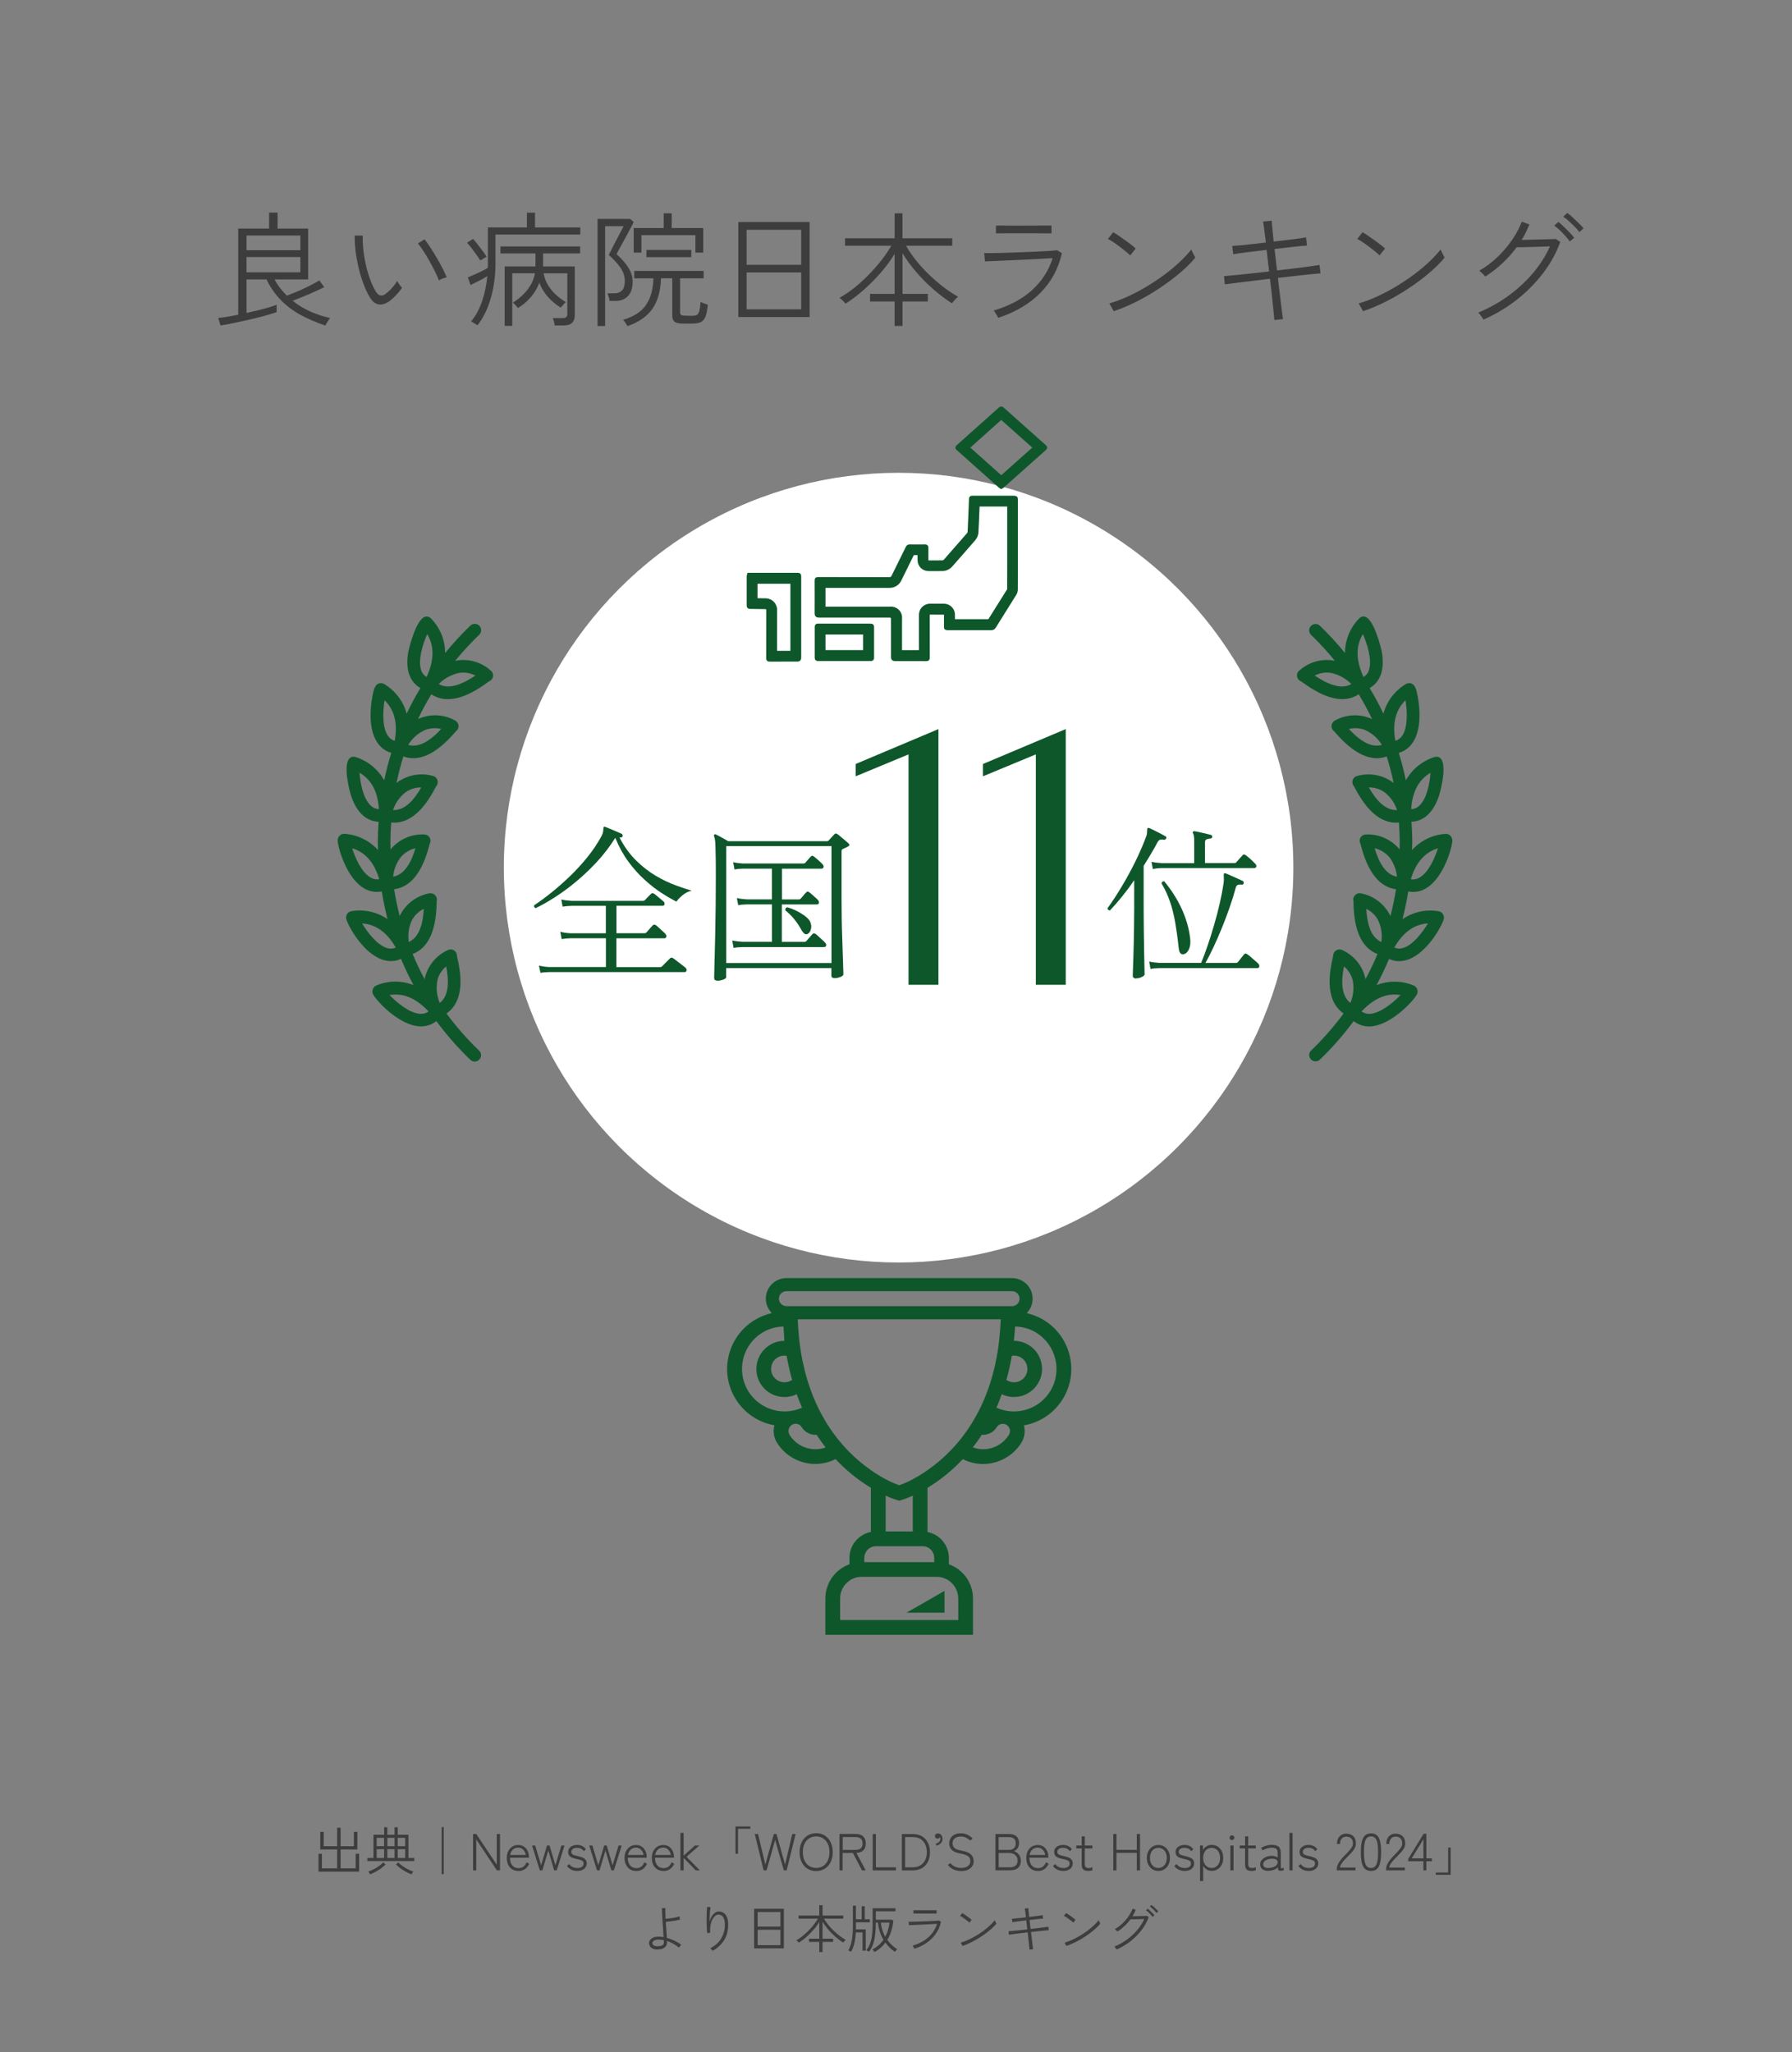 <?xml version="1.0" encoding="UTF-8"?><svg id="_レイヤー_2" xmlns="http://www.w3.org/2000/svg" viewBox="0 0 345 395"><rect x="0" y="0" width="345" height="395" fill="#808080" stroke="none"/><defs><style>.cls-1{fill:#3d3d3d;}.cls-1,.cls-2,.cls-3,.cls-4,.cls-5{stroke-width:0px;}.cls-2{fill:none;}.cls-3{fill:#edede8;opacity:0;}.cls-3,.cls-6{isolation:isolate;}.cls-7{stroke:#0e572b;stroke-width:.5px;}.cls-7,.cls-4{fill:#0e572b;}.cls-5{fill:#fff;}</style></defs><g id="lyr"><path id="_パス_31302-24" class="cls-3" d="M0,0h345v395H0V0Z"/><circle id="_楕円形_74-8" class="cls-5" cx="173" cy="167" r="76"/><path class="cls-4" d="M218.75,188.34c-.45,0-.67-.19-.67-.58,0-.06.01-.38.03-.96.02-.58.05-1.32.08-2.22.03-.91.06-1.91.08-3.01.02-1.1.04-2.22.06-3.36.02-1.14.03-2.22.03-3.25v-5.54c-.75,1.09-1.51,2.12-2.3,3.1-.79.98-1.58,1.89-2.37,2.72-.13,0-.24-.04-.34-.13s-.13-.19-.11-.32c.94-1.3,1.87-2.72,2.78-4.26.92-1.54,1.78-3.12,2.59-4.77s1.51-3.27,2.11-4.9c.06-.19.1-.37.11-.54,0-.17.02-.33.02-.48,0-.26.03-.41.1-.45.08-.06.19-.06.32,0,.21.08.52.23.93.43.41.2.81.41,1.22.62.41.21.71.38.93.51.19.09.25.22.16.42-.09.19-.22.28-.42.26-.24-.04-.45-.05-.66-.03-.2.02-.39.18-.56.48-.41.77-.84,1.54-1.3,2.3-.46.77-.92,1.53-1.39,2.27v8.32c0,1.3.01,2.66.03,4.08.02,1.42.04,2.75.06,3.98.02,1.24.04,2.27.06,3.09.02.82.03,1.3.03,1.42,0,.17-.18.34-.54.51-.36.17-.73.26-1.09.26ZM221.5,186.48l-.26-1.41c.53.13,1.18.21,1.95.26h8.06c.38-.92.79-2,1.22-3.26s.85-2.59,1.26-4c.42-1.41.78-2.81,1.1-4.21.32-1.4.56-2.68.74-3.86.04-.32.06-.59.05-.82-.01-.22-.02-.4-.02-.53-.02-.28,0-.45.06-.51.08-.08.19-.1.32-.03.23.08.57.22.99.42.43.19.86.38,1.3.58.44.19.76.34.98.45.17.11.23.26.19.45-.06.21-.2.3-.42.26-.3-.04-.54-.03-.72.05-.18.08-.3.23-.37.46-.34,1.28-.75,2.6-1.23,3.97-.48,1.37-.99,2.7-1.52,4-.53,1.3-1.07,2.52-1.6,3.65-.53,1.13-1.04,2.11-1.5,2.94h5.79c.11,0,.2-.01.27-.03.07-.02.14-.07.21-.16.13-.17.33-.42.59-.75.27-.33.45-.56.56-.69.15-.21.35-.23.61-.06.17.11.39.28.67.53s.56.49.85.74.5.43.62.56c.17.17.23.36.19.56-.04.2-.16.3-.35.3h-18.91c-.7.02-1.27.07-1.7.16ZM221.95,167.28l-.26-1.41c.53.13,1.18.21,1.95.26h6.27v-4.22c0-.79-.07-1.29-.22-1.5-.09-.13-.09-.24,0-.32.06-.08.17-.12.32-.1.23.04.55.11.94.19.39.09.79.18,1.2.27.41.1.72.18.96.24.17.02.26.15.26.38-.02.21-.14.32-.35.32-.24.02-.46.07-.69.14-.22.08-.34.27-.34.59v4h5.66c.15,0,.27-.04.35-.13.11-.13.31-.36.61-.7.3-.34.5-.56.61-.67.15-.19.34-.2.58-.03.23.15.55.41.96.78.4.37.7.67.9.88.19.19.26.38.21.56-.05.18-.2.27-.43.27h-17.76c-.73.02-1.3.09-1.73.19ZM228,183.63c-.28.09-.51.05-.7-.11-.19-.16-.32-.53-.38-1.1-.19-1.81-.42-3.45-.67-4.9-.26-1.45-.59-2.78-1.01-4-.42-1.22-.96-2.38-1.62-3.49.06-.32.25-.45.54-.38,1.34,1.62,2.45,3.35,3.31,5.2.86,1.85,1.41,3.73,1.65,5.65.11.85.05,1.56-.18,2.11s-.54.9-.94,1.02Z"/><path class="cls-4" d="M103.15,174.8c-.3-.11-.4-.3-.29-.58.98-.64,2.06-1.43,3.23-2.37,1.17-.94,2.36-1.98,3.55-3.12,1.19-1.14,2.33-2.37,3.39-3.68,1.07-1.31,1.98-2.67,2.75-4.08.17-.32.28-.6.32-.83.04-.23.06-.43.06-.58.02-.11.03-.19.03-.26s.02-.11.06-.13c.08-.06.19-.06.32,0,.24.09.55.21.94.38s.79.34,1.2.51.72.31.96.42c.17.08.23.24.19.45-.06.21-.2.3-.42.26-.09,0-.15-.01-.19-.03.9,1.75,1.96,3.23,3.2,4.45,1.24,1.22,2.52,2.21,3.84,2.98,1.32.77,2.59,1.38,3.81,1.82,1.22.45,2.24.79,3.07,1.02-.62.13-1.21.42-1.76.88-.56.46-.95.87-1.18,1.23-.85-.43-1.81-.98-2.86-1.66-1.06-.68-2.14-1.52-3.25-2.53-1.11-1-2.16-2.17-3.14-3.5s-1.82-2.86-2.53-4.59c-1.02,1.64-2.19,3.17-3.5,4.59-1.31,1.42-2.67,2.7-4.06,3.86s-2.77,2.16-4.11,3.02c-1.34.86-2.56,1.55-3.65,2.06ZM104.05,187.25l-.29-1.41c.53.15,1.2.25,1.98.29h10.91v-5.54h-6.82c-.7.02-1.27.08-1.7.16l-.26-1.41c.53.15,1.18.25,1.95.29h6.82v-5.28h-6.62c-.7.02-1.27.08-1.7.16l-.26-1.38c.53.13,1.18.21,1.95.26h13.82c.13,0,.25-.05.35-.16.06-.08.18-.21.34-.37l.5-.5.32-.32c.17-.17.37-.17.61,0,.11.06.29.2.54.42.26.21.51.42.75.62.24.2.41.35.5.43.17.15.24.33.19.53-.04.2-.15.3-.32.3h-8.93v5.28h5.44c.13,0,.25-.05.35-.16.06-.06.18-.2.35-.4.17-.2.34-.4.51-.59.17-.19.29-.32.35-.38.15-.15.34-.16.58-.03.13.08.31.25.56.48.24.24.5.46.75.69.26.22.43.39.51.5.19.19.26.38.21.58-.05.19-.19.29-.4.29h-9.22v5.54h8.45c.13,0,.25-.05.35-.16.06-.06.21-.21.43-.43.22-.22.45-.45.69-.69l.42-.42c.15-.15.33-.16.54-.03.11.06.34.23.7.51.36.28.72.55,1.07.82.35.27.57.44.66.53.17.15.23.33.19.53-.04.2-.15.3-.32.3h-26.14c-.7.02-1.27.07-1.7.16Z"/><path class="cls-4" d="M138.1,188.75c-.17,0-.32-.04-.43-.11-.12-.07-.18-.23-.18-.46,0-.11.01-.55.03-1.33.02-.78.05-1.81.08-3.09.03-1.28.06-2.72.1-4.32.03-1.6.06-3.29.08-5.07.02-1.78.03-3.56.03-5.33,0-1.6,0-2.89-.02-3.87s-.03-1.75-.05-2.32c-.02-.56-.05-.98-.1-1.25-.04-.27-.1-.47-.16-.62-.06-.13-.05-.23.03-.32.11-.11.22-.12.35-.03.23.11.61.3,1.12.59s.92.52,1.22.69h18.98c.15,0,.27-.04.35-.13.13-.15.31-.36.56-.62.24-.27.43-.46.56-.59.13-.19.33-.19.61,0,.13.09.34.25.62.5.29.25.58.49.88.74.3.25.5.42.61.53.23.23.2.43-.1.58-.15.08-.32.17-.5.26-.18.08-.35.16-.5.22-.08.04-.15.1-.19.16-.04.06-.06.2-.06.42v8.83c0,1.24.01,2.52.03,3.86.02,1.33.05,2.62.1,3.87s.08,2.38.11,3.39.06,1.84.08,2.48c.02.64.03,1.01.03,1.12,0,.19-.19.36-.58.51-.38.15-.76.22-1.12.22-.41,0-.61-.17-.61-.51v-1.41h-20.26v1.76c0,.17-.2.33-.59.46-.4.14-.77.21-1.14.21ZM139.82,185.36h20.26v-22.5h-20.26v22.5ZM141.23,182.42l-.26-1.41c.53.13,1.18.21,1.95.26h5.7v-7.2h-4.8c-.7.02-1.27.07-1.7.16l-.26-1.38c.53.13,1.18.21,1.95.26h4.8v-5.92h-5.63c-.68.02-1.21.08-1.57.16l-.26-1.41c.47.13,1.08.21,1.82.26h11.71c.15,0,.27-.04.35-.13.11-.11.29-.32.54-.62.26-.31.44-.51.54-.59.17-.19.35-.2.54-.03.13.08.31.23.54.43.23.2.46.41.69.61.22.2.38.36.46.46.19.19.26.38.21.58-.05.19-.2.29-.43.29h-7.58v5.92h3.26c.13,0,.25-.05.35-.16.11-.11.29-.31.54-.62s.44-.51.54-.59c.15-.19.33-.2.54-.03.13.08.3.23.53.43.22.2.45.41.69.61s.39.36.48.46c.17.21.23.41.19.59-.04.18-.18.27-.42.27h-6.72v7.2h4.35c.15,0,.27-.04.35-.13.06-.06.18-.2.35-.4s.34-.4.51-.59c.17-.19.29-.32.35-.38.15-.15.34-.16.58-.03.13.09.31.25.56.48.25.24.5.46.75.69.26.22.43.39.51.5.19.19.27.38.22.58-.04.19-.18.29-.42.29h-15.74c-.73.02-1.3.08-1.73.16ZM155.5,179.76c-.21.09-.41.08-.59-.03-.18-.11-.39-.35-.62-.74-.34-.64-.77-1.3-1.3-1.97-.52-.67-1.12-1.26-1.78-1.78-.04-.15-.03-.28.05-.4.07-.12.18-.19.3-.21.58.15,1.17.38,1.79.69.62.31,1.17.65,1.65,1.01.48.36.81.73.98,1.09.21.49.26.97.14,1.42-.12.46-.33.76-.62.91Z"/><path class="cls-1" d="M62.65,62.66c-1.73-.58-3.3-1.25-4.73-2.02-1.42-.77-2.69-1.71-3.8-2.83-1.11-1.12-2.05-2.46-2.82-4.03h-3.84v6.46c.82-.18,1.6-.36,2.36-.55.76-.19,1.44-.38,2.05-.56s1.07-.34,1.39-.47v1.42c-.64.22-1.43.46-2.38.72-.94.26-1.94.5-2.98.74-1.04.24-2.04.46-3,.66-.96.2-1.78.35-2.45.44l-.43-1.44c.46-.05,1.03-.12,1.7-.23.67-.1,1.38-.24,2.14-.4v-16.58h5.95v-3.07h1.63v3.07h5.88v9.79h-6.46c.3.59.66,1.14,1.06,1.66.4.51.83,1,1.3,1.46.45-.16.96-.36,1.52-.59.57-.23,1.15-.49,1.75-.77.6-.28,1.16-.56,1.68-.83.52-.27.96-.52,1.31-.74l.94,1.3c-.48.24-1.07.52-1.78.84-.7.32-1.44.64-2.2.95-.76.31-1.46.59-2.1.83,1.04.83,2.18,1.52,3.43,2.08s2.51.96,3.79,1.24c-.06.06-.17.2-.31.42-.14.22-.28.43-.4.64s-.2.34-.23.41ZM47.46,48.16h10.37v-2.83h-10.37v2.83ZM47.46,52.41h10.37v-2.93h-10.37v2.93Z"/><path class="cls-1" d="M74.65,58.17c-.37.22-.76.37-1.16.43-.41.06-.81,0-1.2-.22-.39-.21-.76-.61-1.12-1.2-.45-.75-.85-1.62-1.21-2.59-.36-.98-.67-2-.92-3.06s-.45-2.13-.58-3.19c-.13-1.06-.18-2.07-.17-3.01l1.54.02c-.03,1.12.05,2.34.24,3.65.19,1.31.48,2.58.86,3.82.38,1.23.84,2.3,1.37,3.22.3.5.61.77.92.83.31.06.61-.02.9-.23.42-.29.86-.68,1.32-1.19.46-.5.8-.96,1.01-1.38.11.21.26.44.44.7.18.26.36.46.52.6-.19.3-.45.64-.77,1.01-.32.37-.65.71-1,1.03-.34.32-.68.58-1,.77ZM84.49,53.97c-.14-.42-.37-.94-.68-1.58-.31-.64-.67-1.31-1.06-2.02s-.79-1.37-1.2-2c-.41-.63-.77-1.14-1.09-1.52l1.27-.79c.34.42.72.95,1.14,1.6.42.65.85,1.34,1.27,2.06.42.73.8,1.42,1.13,2.06.33.65.57,1.18.73,1.6-.26.05-.53.13-.82.24-.29.11-.52.23-.7.36Z"/><path class="cls-1" d="M92.46,50.13c-.19-.32-.44-.69-.74-1.1s-.61-.83-.92-1.25c-.31-.42-.6-.77-.88-1.06l1.15-.74c.24.26.52.59.84,1,.32.41.64.83.96,1.26.32.43.59.82.82,1.18-.06.02-.18.08-.36.19-.18.11-.35.22-.52.32-.17.1-.29.17-.35.2ZM91.95,62.63c-.06-.05-.18-.12-.35-.23-.17-.1-.34-.21-.52-.32-.18-.11-.3-.18-.38-.22.9-1.09,1.6-2.38,2.11-3.88.51-1.5.85-3.11,1.01-4.84-.46.3-1,.61-1.61.92-.61.31-1.14.58-1.61.8l-.53-1.46c.37-.16.79-.34,1.27-.55.48-.21.95-.43,1.42-.66.46-.23.85-.44,1.15-.64.02-.13.02-.26.02-.4v-7.38h7.51v-2.83h1.56v2.83h8.71v1.37h-16.32v5.59c0,2.3-.29,4.5-.88,6.58s-1.44,3.85-2.58,5.3ZM97.16,62.73v-11.45h5.93v-2.5h-6.74v-1.34h15.34v1.34h-7.13v2.5h6.1v9.41c0,.59-.16,1.06-.49,1.42-.33.35-.87.53-1.62.53h-1.75c-.03-.21-.08-.46-.16-.74-.07-.29-.15-.51-.23-.67h1.87c.34,0,.58-.06.72-.19.14-.13.22-.34.22-.65v-7.78h-4.56c.14.85.44,1.63.89,2.34s.98,1.34,1.58,1.87c.61.54,1.22.98,1.82,1.33-.05.02-.14.1-.29.25-.14.15-.28.31-.42.47s-.23.27-.28.34c-.85-.5-1.65-1.16-2.4-1.98-.75-.82-1.33-1.76-1.73-2.82-.4,1.07-.97,2.03-1.72,2.87-.74.84-1.55,1.51-2.41,2-.03-.06-.12-.18-.26-.34-.14-.16-.29-.31-.43-.46-.14-.14-.24-.22-.29-.24.61-.35,1.21-.8,1.81-1.36s1.12-1.19,1.57-1.92c.45-.73.74-1.52.89-2.36h-4.37v10.13h-1.46Z"/><path class="cls-1" d="M115.04,62.73v-20.59h6.29l.67.6c-.03.08-.16.33-.38.76-.22.42-.49.92-.8,1.5-.31.58-.62,1.15-.94,1.72-.31.57-.58,1.06-.8,1.46-.22.41-.35.65-.38.73.5.45.98.94,1.45,1.49.47.54.86,1.13,1.18,1.76.31.63.47,1.32.47,2.05,0,1.22-.3,2.14-.89,2.76-.59.62-1.37.94-2.33.94h-1.22c-.03-.24-.09-.5-.18-.79s-.16-.51-.23-.67h1.39c.59,0,1.06-.18,1.42-.55.35-.37.53-.98.53-1.82,0-.93-.3-1.81-.91-2.65-.61-.84-1.34-1.63-2.18-2.36.03-.05.14-.26.32-.64s.41-.82.68-1.34c.27-.52.54-1.04.82-1.57s.5-.98.7-1.34.3-.58.31-.65h-3.53v19.22h-1.44ZM120.8,62.78c-.03-.08-.1-.21-.22-.38-.11-.18-.23-.35-.35-.52s-.21-.28-.28-.32c2.02-.58,3.48-1.52,4.39-2.82.91-1.3,1.4-3.03,1.46-5.17h-3.7v-1.42h13.37v1.42h-4.54v6.53c0,.22.05.38.16.48.1.1.31.15.61.17.02,0,.14,0,.37.01.23,0,.47.02.71.02.24,0,.37.01.38.01.42,0,.74-.05.96-.16.22-.1.39-.34.5-.72.11-.38.2-.98.26-1.81.18.1.4.2.67.3.27.1.51.19.72.25-.1,1.07-.26,1.87-.49,2.39-.23.52-.56.86-.97,1.01s-.94.23-1.56.23h-1.85c-.71,0-1.21-.11-1.51-.34-.3-.22-.46-.62-.46-1.2v-7.18h-2.18c-.06,2.42-.61,4.37-1.64,5.86-1.03,1.49-2.64,2.61-4.84,3.36ZM122,48.62v-4.73h5.78v-2.83h1.54v2.83h6.07v4.73h-1.51v-3.36h-10.39v3.36h-1.49ZM124.45,49.5v-1.39h8.64v1.39h-8.64Z"/><path class="cls-1" d="M142.14,61.02v-18.29h13.73v18.29h-13.73ZM143.74,50.97h10.51v-6.74h-10.51v6.74ZM143.74,59.54h10.51v-7.1h-10.51v7.1Z"/><path class="cls-1" d="M172.23,62.73v-4.7h-4.73v-1.46h4.73v-7.7c-.69,1.15-1.55,2.32-2.58,3.52-1.03,1.19-2.14,2.31-3.32,3.36-1.18,1.05-2.37,1.95-3.55,2.7-.05-.08-.15-.2-.3-.36-.15-.16-.31-.32-.48-.47-.17-.15-.29-.25-.37-.3.96-.53,1.93-1.18,2.9-1.97.98-.78,1.91-1.64,2.8-2.56s1.7-1.85,2.44-2.8c.74-.94,1.34-1.84,1.82-2.69h-8.9v-1.44h9.55v-4.8h1.51v4.8h9.58v1.44h-8.9c.53.93,1.17,1.86,1.92,2.81.75.94,1.58,1.85,2.47,2.71.9.86,1.82,1.66,2.78,2.4.96.74,1.91,1.37,2.86,1.9-.06.05-.18.16-.36.32s-.34.34-.5.53c-.16.18-.27.32-.34.4-1.26-.82-2.49-1.74-3.67-2.78-1.18-1.04-2.27-2.14-3.26-3.31-.99-1.17-1.85-2.34-2.57-3.53v7.82h4.87v1.46h-4.87v4.7h-1.51Z"/><path class="cls-1" d="M192.2,61.19c-.03-.08-.11-.22-.23-.41-.12-.19-.24-.39-.36-.59s-.22-.34-.3-.42c3.02-.9,5.48-2.2,7.37-3.92,1.89-1.72,3.22-3.77,3.98-6.16-.67.03-1.49.08-2.45.13s-1.98.11-3.05.16c-1.07.05-2.12.1-3.13.14-1.02.05-1.91.09-2.69.12-.78.03-1.35.06-1.72.07l-.14-1.61c.35.02.9.02,1.66.01.75,0,1.62-.03,2.59-.06.98-.03,1.99-.07,3.04-.11,1.05-.04,2.04-.08,2.98-.12.94-.04,1.74-.08,2.42-.13.68-.05,1.13-.09,1.36-.12l.91.55c-.66,2.94-2.01,5.47-4.07,7.58-2.06,2.11-4.78,3.74-8.17,4.87ZM191.74,44.92v-1.51c.82.02,1.68.02,2.6.02h2.63c.8,0,1.66,0,2.58-.01.92,0,1.88-.01,2.89-.01v1.51c-1.01-.02-1.96-.02-2.86-.02h-5.2c-.97,0-1.85,0-2.65.02Z"/><path class="cls-1" d="M217.59,49.17c-.16-.18-.42-.42-.79-.72s-.78-.62-1.22-.96-.88-.64-1.28-.91-.74-.46-1-.58l1.01-1.3c.27.14.62.36,1.03.65.42.29.85.59,1.3.91.45.32.86.62,1.22.91.37.29.63.51.79.67l-1.06,1.32ZM214.42,59.9l-.84-1.51c1.14-.32,2.32-.76,3.54-1.32,1.22-.56,2.44-1.2,3.64-1.92,1.2-.72,2.34-1.48,3.43-2.29,1.09-.81,2.07-1.63,2.95-2.46.88-.83,1.62-1.62,2.21-2.38.03.08.1.23.2.46.1.22.22.44.34.66s.2.36.23.44c-.75.93-1.72,1.9-2.9,2.9-1.18,1.01-2.49,1.99-3.91,2.94-1.42.95-2.9,1.82-4.43,2.59-1.53.78-3.01,1.4-4.45,1.88Z"/><path class="cls-1" d="M245.34,61.58c-.02-.26-.05-.66-.11-1.22-.06-.56-.12-1.21-.2-1.94s-.16-1.52-.25-2.35c-.09-.83-.18-1.64-.28-2.42-1.07.13-2.16.26-3.25.4s-2.12.26-3.06.37c-.94.11-1.74.22-2.38.31l-.17-1.58c.54-.05,1.28-.12,2.2-.2s1.94-.2,3.07-.32c1.13-.13,2.27-.25,3.42-.38l-.48-4.15c-1.25.14-2.45.29-3.6.43-1.15.14-2.1.28-2.83.41l-.19-1.61c.45-.02,1.02-.06,1.72-.12.7-.06,1.46-.14,2.28-.24.82-.1,1.65-.19,2.48-.29-.11-.83-.21-1.62-.3-2.38s-.17-1.3-.25-1.66l1.66-.17c.03.42.08.98.16,1.7.07.72.15,1.5.23,2.33,1.28-.14,2.48-.29,3.6-.43,1.12-.14,2-.27,2.64-.38l.17,1.58c-.66.03-1.54.11-2.66.24-1.12.13-2.31.26-3.58.41l.48,4.13c1.1-.13,2.19-.26,3.25-.38,1.06-.13,2.03-.25,2.89-.37.86-.12,1.54-.22,2.04-.3l.19,1.61c-.46.03-1.14.1-2.02.19-.88.1-1.86.2-2.95.32s-2.17.24-3.24.37c.1.78.19,1.58.29,2.39.1.81.19,1.58.28,2.32.09.74.17,1.38.24,1.94.07.56.13.98.18,1.27l-1.66.19Z"/><path class="cls-1" d="M265.59,49.17c-.16-.18-.42-.42-.79-.72s-.78-.62-1.22-.96-.88-.64-1.28-.91-.74-.46-1-.58l1.01-1.3c.27.14.62.36,1.03.65.42.29.85.59,1.3.91.45.32.86.62,1.22.91.37.29.63.51.79.67l-1.06,1.32ZM262.42,59.9l-.84-1.51c1.14-.32,2.32-.76,3.54-1.32,1.22-.56,2.44-1.2,3.64-1.92,1.2-.72,2.34-1.48,3.43-2.29,1.09-.81,2.07-1.63,2.95-2.46.88-.83,1.62-1.62,2.21-2.38.03.08.1.23.2.46.1.22.22.44.34.66s.2.36.23.44c-.75.93-1.72,1.9-2.9,2.9-1.18,1.01-2.49,1.99-3.91,2.94-1.42.95-2.9,1.82-4.43,2.59-1.53.78-3.01,1.4-4.45,1.88Z"/><path class="cls-1" d="M285.58,61.5c-.03-.1-.12-.24-.25-.42s-.27-.37-.41-.55-.24-.31-.32-.37c2.02-.82,3.92-1.87,5.72-3.17s3.4-2.76,4.79-4.4c1.39-1.64,2.49-3.36,3.29-5.17-.45.02-.99.04-1.62.06-.63.02-1.27.04-1.92.06-.65.02-1.23.03-1.75.04-.52,0-.89.01-1.12.01-.8,1.09-1.71,2.11-2.74,3.07-1.02.96-2.12,1.82-3.29,2.57-.05-.06-.15-.18-.31-.34-.16-.16-.32-.32-.49-.48s-.29-.26-.37-.31c1.23-.7,2.38-1.56,3.46-2.58,1.07-1.02,2.02-2.12,2.83-3.3.82-1.18,1.45-2.37,1.9-3.55l1.46.53c-.21.5-.43,1-.67,1.5-.24.5-.51,1-.82,1.48.51-.02,1.12-.03,1.82-.05s1.4-.03,2.1-.05c.7-.02,1.29-.03,1.78-.05.49-.02.77-.03.85-.05l.89.58c-.77,2.13-1.88,4.14-3.34,6.05-1.46,1.9-3.16,3.62-5.11,5.14-1.95,1.52-4.07,2.78-6.36,3.77ZM302.22,46.48c-.22-.32-.51-.68-.86-1.07-.35-.39-.72-.77-1.1-1.13-.38-.36-.73-.64-1.03-.85l.79-.72c.27.21.61.5,1.01.89.4.38.79.77,1.16,1.16.38.39.67.72.88,1l-.84.72ZM304.06,44.68c-.22-.32-.52-.67-.89-1.04s-.75-.74-1.14-1.09c-.39-.35-.75-.63-1.07-.84l.77-.72c.29.19.64.48,1.04.85s.81.76,1.2,1.14c.39.38.69.71.9.96l-.82.74Z"/><path id="_パス_31296" class="cls-4" d="M201.06,254.13c-.9-.55-1.88-.97-2.9-1.26-.16-.05-.32-.1-.49-.14.73-.74,1.14-1.73,1.13-2.77,0-2.19-1.78-3.96-3.97-3.96h-43.42c-2.19,0-3.97,1.77-3.97,3.96,0,.92.33,1.8.92,2.51.07.09.13.19.21.27-1.2.28-2.34.75-3.39,1.4-5.16,3.21-6.74,10-3.53,15.16,1.62,2.61,4.26,4.42,7.27,5,.06.01.12.03.18.04l-.04.14c-.26,1.09-.07,2.24.52,3.19,1.59,2.56,4.39,4.11,7.4,4.1,1.35,0,2.68-.32,3.88-.93.21.23.43.45.65.67,1.84,1.86,3.91,3.49,6.15,4.85v8.5c-2.39.47-4.12,2.56-4.12,4.99v1.23c-2.78,1-4.63,3.63-4.64,6.58v7h28.42v-7c0-2.95-1.86-5.58-4.64-6.58v-1.22c0-2.44-1.73-4.53-4.12-4.99v-8.5c2.24-1.36,4.31-2.99,6.15-4.85.21-.21.43-.43.65-.67,1.2.61,2.53.93,3.88.93,3.01,0,5.81-1.54,7.4-4.1.61-1,.79-2.2.48-3.33,6-1.05,10.01-6.76,8.96-12.76-.54-3.09-2.37-5.8-5.03-7.46ZM184.49,307.66v4.16h-22.75v-4.16c0-1.37.68-2.65,1.8-3.43.69-.48,1.51-.73,2.35-.73h14.44c.84,0,1.66.25,2.35.73,1.13.78,1.8,2.06,1.8,3.43ZM179.85,300.67h-13.45v-.82c0-.86.5-1.65,1.28-2.03.3-.14.63-.22.97-.21h8.96c.33,0,.67.07.97.21.78.37,1.28,1.16,1.28,2.03v.82ZM175.73,287.88v6.89h-5.22v-6.9c.57.27,1.16.51,1.76.71l.85.27.85-.27c.49-.16.96-.35,1.43-.56.11-.05.21-.08.34-.14ZM183.03,279.16c-1.36,1.42-2.85,2.69-4.47,3.81-.48.35-.96.65-1.41.93-.51.31-.99.58-1.42.81-.84.46-1.71.85-2.61,1.16-.9-.31-1.77-.7-2.61-1.16-.43-.23-.91-.49-1.42-.81-.45-.27-.93-.58-1.41-.93-1.61-1.12-3.11-2.4-4.47-3.81-.32-.33-.65-.69-.97-1.05-.3-.35-.61-.72-.91-1.09-.58-.73-1.16-1.5-1.7-2.35-.33-.5-.66-1.02-.96-1.56-.28-.47-.56-.98-.82-1.49-.28-.52-.53-1.08-.79-1.64-.39-.86-.75-1.75-1.08-2.7-.54-1.54-.99-3.11-1.33-4.71-.1-.38-.17-.78-.25-1.18-.15-.78-.28-1.58-.39-2.4-.14-1.04-.25-2.11-.32-3.22-.04-.5-.08-1.02-.1-1.52,0-.1,0-.21-.01-.31h39.08c0,.1,0,.21,0,.31-.02.5-.06,1.02-.1,1.52-.07,1.11-.18,2.18-.32,3.22-.11.82-.24,1.62-.39,2.4-.11.39-.19.78-.24,1.18-.35,1.6-.8,3.17-1.34,4.71-.33.95-.69,1.85-1.08,2.7-.25.57-.5,1.12-.79,1.64-.26.51-.53,1.02-.82,1.49-.3.55-.62,1.06-.96,1.56-.54.85-1.13,1.62-1.7,2.35-.3.37-.61.74-.91,1.09-.33.36-.65.72-.97,1.05h0ZM151.92,275.98s-.03-.08-.05-.12c-.04-.13-.06-.26-.07-.4v-.14c.01-.13.04-.26.09-.38.02-.04.04-.09.06-.13.06-.12.14-.23.23-.33.03-.03.07-.07.1-.1.05-.05.11-.09.16-.13.22-.14.48-.21.74-.21.48,0,.92.25,1.17.66.57.91,1.57,1.47,2.64,1.47.07,0,.15,0,.22-.02.49.77,1,1.48,1.52,2.16.07.1.14.2.21.3-.63.22-1.29.33-1.95.33-2.03,0-3.91-1.04-4.98-2.76-.04-.06-.07-.12-.09-.19ZM151.42,248.52h43.42c.8,0,1.44.65,1.44,1.45,0,.51-.27.97-.7,1.23-.22.13-.48.2-.74.2h-43.42c-.26,0-.51-.07-.74-.2-.44-.26-.72-.73-.72-1.24,0-.8.66-1.44,1.45-1.44h0ZM152.38,265.67c-1.21.74-2.79.37-3.54-.83-.74-1.21-.37-2.79.83-3.54.4-.25.87-.38,1.34-.38.15,0,.3.01.44.05.27,1.56.62,3.11,1.05,4.63-.04.01-.08.05-.12.07ZM197.73,262.9c.16.66.04,1.36-.32,1.94-.75,1.2-2.33,1.57-3.54.83-.04-.02-.08-.05-.12-.07.43-1.52.78-3.07,1.05-4.63.15-.04.29-.05.44-.05.47,0,.94.13,1.34.38.58.36,1,.93,1.15,1.6ZM150.94,256.94c.02.37.05.75.07,1.13-3,.02-5.41,2.47-5.39,5.46,0,1,.29,1.97.81,2.82,1.46,2.33,4.43,3.2,6.91,2.02.01,0,.03-.01.05-.02.31.91.66,1.76,1.02,2.59-4.12,1.86-8.97.03-10.83-4.09-1.69-3.73-.36-8.14,3.12-10.31,1.24-.77,2.67-1.19,4.14-1.22.02.55.06,1.09.11,1.62h0ZM191.84,270.94c.36-.83.71-1.68,1.02-2.59,2.69,1.3,5.92.17,7.22-2.52s.17-5.92-2.52-7.22c-.72-.35-1.52-.53-2.32-.54h-.05c.11-.9.19-1.81.24-2.75,1.46.03,2.89.45,4.12,1.22,3.83,2.4,5,7.45,2.61,11.28-2.17,3.47-6.56,4.8-10.29,3.14,0,0-.02,0-.03-.01h0ZM187.29,278.58c.62-.78,1.2-1.59,1.73-2.43.07.02.15.02.22.02,1.08,0,2.08-.55,2.65-1.46.25-.41.69-.66,1.17-.66.26,0,.52.07.74.21.06.04.11.08.16.13.04.03.07.06.1.1.09.1.17.21.23.33.02.04.04.08.06.13.05.12.08.25.09.39.01.18,0,.36-.06.53-.01.04-.03.08-.05.12-.03.06-.06.13-.1.19-1.07,1.72-2.95,2.77-4.98,2.76-.57,0-1.14-.09-1.68-.27-.09-.03-.19-.05-.28-.08Z"/><path id="_パス_31297" class="cls-4" d="M181.84,306.22v-.02l-3.91,2.25-3.38,1.93h.04l-.04.02h7.29v-4.18s0,0,0,0Z"/><rect class="cls-2" x="65" y="118.66" width="29.95" height="85.68"/><path id="_パス_1559" class="cls-4" d="M94.5,129.09h0c-1.85-1.7-4.41-2.4-6.87-1.9,1.44-1.76,2.98-3.43,4.62-5.01.49-.47.5-1.24.04-1.73s-1.24-.5-1.73-.04c-1.73,1.66-3.35,3.42-4.86,5.28,0-2.49-.98-4.88-2.73-6.66-.19-.2-.45-.33-.72-.37-2.09-.25-3.62,6.68-3.64,6.75-.61,3.36.23,5.83,2.33,7.02-.97,1.6-1.85,3.25-2.65,4.93-.64-2.38-2.18-4.41-4.29-5.68-.21-.13-.46-.2-.72-.19-1.05.06-1.32,1.09-1.61,2.66-.24,1.3-.35,2.63-.32,3.95.1,3.71,1.53,6.1,3.98,6.81-.54,1.73-.99,3.5-1.36,5.29-1.19-2.15-3.17-3.75-5.51-4.49-.22-.07-.46-.08-.69-.02-1.79.46-.81,5.04-.47,6.43.94,3.82,2.94,5.94,5.59,6.05-.09,1.33-.15,2.67-.15,4.01,0,.48.02.96.04,1.43-1.66-1.83-3.96-2.95-6.43-3.12-.22-.02-.44.02-.64.12-.4.21-.67.62-.7,1.08-.06.92,1.41,6.84,4.78,9.1.82.57,1.79.88,2.79.88.31,0,.61-.04.92-.1.29,1.8.66,3.58,1.11,5.34-2.02-1.39-4.51-1.94-6.93-1.54-.2.03-.39.11-.55.22-.36.28-.55.74-.49,1.19.11.86,2.88,6.34,6.71,7.83.61.24,1.26.37,1.92.38.67,0,1.33-.15,1.93-.43.72,1.72,1.52,3.4,2.41,5.04-2.3-.91-4.86-.89-7.14.07-.16.06-.31.16-.43.29-.32.35-.42.84-.28,1.28.3.9,4.44,5.62,8.42,6.24.29.05.59.07.88.07,1.07,0,2.11-.35,2.95-1.01,1.97,2.66,4.15,5.15,6.54,7.44.49.47,1.26.45,1.73-.04s.45-1.26-.04-1.72h0c-2.29-2.2-4.39-4.59-6.28-7.15,3.88-2.68,2.57-8.58,2.1-10.66-.03-.15-.07-.28-.08-.38,0-.11,0-.22-.03-.33-.12-.54-.58-.93-1.13-.96-.23,0-.46.04-.67.16-2.27,1.05-3.9,3.11-4.4,5.56-.85-1.57-1.62-3.19-2.31-4.84,2.97-1.12,4.52-4.4,4.62-9.77,0-.15,0-.27,0-.36.03-.11.05-.23.05-.34,0-.67-.54-1.22-1.22-1.23-.11,0-.22.01-.33.04-2.45.48-4.53,2.1-5.61,4.35-.44-1.69-.79-3.41-1.07-5.15,3.15-.41,5.41-3.22,6.75-8.39.03-.14.06-.25.09-.34.06-.11.1-.22.13-.34.12-.55-.15-1.11-.65-1.36-.18-.08-.37-.12-.57-.12-2.48-.1-4.86.97-6.44,2.88-.01-.44-.03-.87-.03-1.31,0-1.3.06-2.58.15-3.87.2.02.39.03.59.03,2.92,0,5.57-2.23,7.89-6.67.07-.13.12-.23.16-.31.09-.09.16-.2.21-.31.24-.52.09-1.14-.36-1.49-.14-.11-.3-.18-.48-.22-2.41-.67-5-.17-6.98,1.36.36-1.73.8-3.43,1.31-5.1.6.22,1.24.33,1.88.34,2.48,0,5.15-1.63,7.97-4.88.1-.11.18-.21.24-.28.56-.37.71-1.13.34-1.69-.12-.18-.29-.33-.48-.42h0c-2.2-1.22-4.84-1.32-7.12-.27.77-1.63,1.62-3.22,2.56-4.76.94.61,2.04.94,3.17.93,3.16,0,6.28-2.24,7.59-3.18.14-.1.25-.18.33-.24.63-.23.96-.93.73-1.57-.03-.09-.08-.17-.13-.25-.07-.1-.15-.19-.24-.27M82.24,122.05c1.4,2.27,1.36,5.04-.11,8.25-.5-.28-.87-.74-1.04-1.29-.69-1.96.35-5.15,1.16-6.97M74.64,141.56c-1.11-1.7-.92-4.87-.6-6.77,1.91,1.84,2.56,4.45,1.95,7.8-.56-.17-1.04-.53-1.35-1.03M69.23,148.74c2.28,1.33,3.53,3.68,3.71,7.01-.59-.03-1.14-.28-1.56-.69-1.51-1.42-2.02-4.45-2.16-6.32M74.5,182.47c-1.92-.57-3.8-3.09-4.78-4.73,2.64.16,4.81,1.72,6.47,4.65-.54.23-1.14.26-1.69.08M80.91,195.14c-2.06-.11-4.56-2.21-5.92-3.62,2.62-.45,5.14.61,7.51,3.16-.46.34-1.02.5-1.59.46M77.23,164.9c.72-.82,1.69-1.39,2.75-1.63-.73,2.43-1.95,5.05-4.29,5.47.12-1.4.66-2.74,1.53-3.84M78.05,152.51c.89-.63,1.96-.97,3.05-.95-1.27,2.2-3.05,4.47-5.43,4.35.44-1.34,1.27-2.53,2.38-3.4M84.94,140.31c-1.76,1.89-4.06,3.74-6.35,3.06.75-1.24,1.85-2.22,3.16-2.83,1.01-.41,2.13-.49,3.18-.23M71.34,168.9c-1.78-1.03-2.98-3.85-3.54-5.63,2.53.76,4.27,2.76,5.21,5.95-.58.1-1.17-.01-1.67-.32M84.2,188.69c.26-1.05.86-1.99,1.7-2.68.49,2.57.65,5.58-1.24,7.03-.58-1.37-.74-2.88-.45-4.35M79.29,177.15c.51-.97,1.32-1.75,2.3-2.22-.15,2.55-.72,5.42-2.9,6.38-.21-1.41,0-2.86.6-4.15M84.47,131.66c1.07-1.09,2.44-1.83,3.93-2.14,1.07-.17,2.16.01,3.12.51-2.22,1.48-4.98,2.84-7.05,1.63"/><rect class="cls-2" x="249.68" y="118.66" width="29.95" height="85.68"/><path id="_パス_1559-2" class="cls-4" d="M250.13,129.09h0c1.85-1.7,4.41-2.4,6.87-1.9-1.43-1.76-2.97-3.43-4.61-5.01-.47-.48-.46-1.25.02-1.73.46-.45,1.19-.47,1.67-.04,1.73,1.66,3.35,3.42,4.86,5.28,0-2.49.98-4.88,2.73-6.66.19-.2.45-.33.72-.37,2.09-.25,3.62,6.68,3.63,6.75.61,3.36-.23,5.83-2.33,7.02.97,1.6,1.85,3.25,2.65,4.93.64-2.38,2.18-4.41,4.29-5.68.21-.13.46-.2.72-.19,1.05.06,1.32,1.09,1.61,2.66.24,1.3.35,2.63.32,3.95-.1,3.71-1.53,6.1-3.98,6.81.54,1.73.99,3.5,1.36,5.29,1.19-2.15,3.17-3.75,5.51-4.49.22-.07.46-.08.69-.02,1.79.46.81,5.04.47,6.43-.94,3.82-2.94,5.94-5.59,6.05.09,1.33.15,2.67.15,4.01,0,.48-.02.96-.04,1.43,1.66-1.83,3.96-2.95,6.42-3.11.22-.02.44.02.64.12.4.21.66.62.7,1.07.06.92-1.41,6.84-4.78,9.1-1.07.77-2.42,1.05-3.71.79-.29,1.8-.66,3.58-1.11,5.34,2.02-1.39,4.51-1.94,6.93-1.54.2.03.39.11.55.22.36.28.55.74.49,1.19-.11.86-2.88,6.34-6.71,7.83-.61.24-1.26.37-1.92.38-.67,0-1.33-.15-1.93-.43-.72,1.72-1.52,3.4-2.41,5.04,2.3-.91,4.86-.89,7.14.07.16.06.31.16.43.29.32.35.42.84.27,1.28-.3.9-4.44,5.62-8.42,6.24-.29.05-.59.07-.88.07-1.07,0-2.11-.35-2.94-1.02-1.97,2.66-4.15,5.15-6.54,7.44-.51.44-1.28.39-1.72-.12-.41-.47-.4-1.18.04-1.64,2.29-2.2,4.39-4.59,6.28-7.15-3.88-2.68-2.57-8.58-2.1-10.66.03-.15.07-.28.09-.38,0-.11,0-.22.03-.33.12-.54.58-.93,1.13-.96.23,0,.46.04.67.16,2.27,1.05,3.9,3.11,4.4,5.56.85-1.57,1.62-3.19,2.31-4.84-2.97-1.12-4.52-4.4-4.62-9.77,0-.15,0-.27,0-.36-.03-.11-.05-.23-.05-.34,0-.67.54-1.22,1.22-1.23.11,0,.22.01.33.04,2.45.48,4.53,2.1,5.61,4.35.44-1.69.79-3.41,1.08-5.15-3.15-.41-5.41-3.22-6.75-8.39-.03-.14-.06-.25-.09-.34-.06-.11-.1-.22-.13-.34-.12-.55.15-1.11.65-1.36.18-.08.37-.12.57-.12,2.48-.1,4.86.97,6.43,2.88.01-.44.03-.87.03-1.31,0-1.3-.06-2.58-.15-3.87-.2.02-.39.03-.59.03-2.92,0-5.57-2.23-7.89-6.67-.07-.13-.12-.23-.16-.31-.09-.09-.16-.2-.21-.31-.24-.52-.09-1.14.36-1.49.14-.11.3-.18.48-.22,2.41-.67,5-.17,6.98,1.36-.36-1.73-.8-3.43-1.32-5.1-.6.22-1.24.33-1.88.34-2.48,0-5.15-1.63-7.97-4.88-.1-.11-.18-.21-.24-.28-.56-.37-.71-1.13-.34-1.69.12-.18.29-.33.48-.42h0c2.2-1.22,4.84-1.32,7.12-.27-.77-1.63-1.63-3.22-2.56-4.77-.94.61-2.04.94-3.16.93-3.16,0-6.28-2.24-7.59-3.18-.14-.1-.25-.18-.34-.23-.63-.23-.96-.93-.73-1.57.03-.09.08-.17.13-.25.07-.1.15-.19.24-.27M262.39,122.05c-1.4,2.27-1.36,5.04.11,8.25.5-.28.87-.74,1.04-1.29.69-1.96-.35-5.15-1.16-6.97M269.99,141.56c1.11-1.7.92-4.87.6-6.77-1.91,1.84-2.56,4.45-1.95,7.8.56-.17,1.04-.53,1.35-1.03M275.4,148.75c-2.28,1.33-3.53,3.68-3.71,7.01.59-.03,1.14-.28,1.56-.69,1.51-1.42,2.02-4.45,2.16-6.32M270.13,182.46c1.92-.57,3.8-3.09,4.78-4.73-2.64.16-4.81,1.72-6.47,4.65.54.23,1.14.26,1.69.08M263.72,195.14c2.06-.11,4.56-2.21,5.92-3.62-2.62-.45-5.14.61-7.51,3.16.46.34,1.02.5,1.59.46M267.4,164.9c-.72-.82-1.69-1.39-2.75-1.63.73,2.43,1.95,5.05,4.29,5.47-.12-1.4-.66-2.74-1.53-3.84M266.58,152.51c-.89-.64-1.96-.97-3.05-.95,1.27,2.2,3.05,4.47,5.43,4.35-.44-1.34-1.27-2.53-2.38-3.4M259.69,140.31c1.76,1.89,4.06,3.74,6.35,3.06-.75-1.24-1.85-2.22-3.16-2.83-1.01-.41-2.13-.49-3.19-.23M273.29,168.91c1.78-1.03,2.98-3.85,3.54-5.63-2.53.76-4.27,2.76-5.21,5.95.58.1,1.17-.01,1.67-.32M260.43,188.69c-.26-1.05-.86-1.99-1.69-2.68-.49,2.57-.65,5.58,1.24,7.03.58-1.37.74-2.88.45-4.35M265.34,177.15c-.51-.97-1.32-1.75-2.3-2.22.15,2.55.72,5.42,2.9,6.38.21-1.41,0-2.86-.6-4.15M260.16,131.66c-1.07-1.09-2.44-1.83-3.93-2.14-1.07-.17-2.16.01-3.12.51,2.22,1.48,4.98,2.84,7.05,1.63"/><path id="_パス_1708" class="cls-7" d="M194.16,97.26v9.47c0,2.21,0,4.49-.01,6.73,0,0,0,.01,0,.02h0c-.74,1.2-1.51,2.42-2.25,3.59-.49.79-.99,1.57-1.48,2.36-1.27,0-2.53,0-3.8,0h-3.02v-.98c.07-1.04-.72-1.93-1.75-2-.07,0-.13,0-.2,0h-.03c-.43,0-.86,0-1.28,0-.41,0-.79,0-1.14-.01h-.06c-.53-.02-1.04.18-1.42.55-.38.39-.58.92-.55,1.47,0,1.19,0,2.37,0,3.56v3.37h-3.76v-6.24c.15-1.03-.57-1.98-1.6-2.13-.17-.02-.35-.03-.52,0h-12.61v-4.12h5.44c2.35,0,4.71,0,7.07,0,.92.03,1.77-.5,2.14-1.34.48-1,.99-2.01,1.47-2.99.32-.66.65-1.31.97-1.97h1.13v1.12c-.02.52.17,1.03.53,1.4.36.36.86.56,1.38.55h1.52c.34,0,.75,0,1.15-.01.62-.02,1.2-.29,1.62-.74,1.41-1.6,2.88-3.27,4.47-5.11.34-.4.54-.9.56-1.42.09-2,.17-3.64.22-5.15h5.82M176.03,106.08h0M195.36,95.66h0c-1.36,0-2.72,0-4.08,0-1.36,0-2.71,0-4.07,0h0c-.31,0-.4.09-.41.41-.07,2.09-.17,4.18-.26,6.27-.01.16-.07.32-.18.45-1.48,1.71-2.97,3.41-4.46,5.1-.12.12-.29.2-.46.21-.37,0-.74.01-1.12.01h-1.52c-.24,0-.32-.09-.31-.33.01-.78,0-1.56,0-2.33,0-.3-.09-.42-.39-.42h-.02c-.48,0-.96.01-1.44.01-.48,0-.97,0-1.46-.01h-.02c-.25-.02-.48.13-.56.37-.9,1.83-1.82,3.66-2.71,5.49-.1.29-.4.48-.71.45h0c-4.54-.01-9.09,0-13.64-.02h0c-.36,0-.47.1-.46.46.02,2.1,0,4.21,0,6.31q0,.52.53.53h13.66q.52,0,.52.54v7.35q0,.48.46.48h3.08c.98,0,1.96,0,2.95.01h.02c.35,0,.45-.1.45-.46-.01-2.69,0-5.38-.01-8.07,0-.29.07-.43.38-.43h.03c.39,0,.78.01,1.17.01.43,0,.87,0,1.3,0h.01c.27,0,.37.1.36.38-.01.73.01,1.46-.01,2.19-.01.34.1.42.42.42h0c1.4,0,2.8,0,4.19,0,1.41,0,2.83,0,4.24,0h0c.27.02.53-.12.66-.36,1.32-2.12,2.66-4.23,3.97-6.35.15-.25.23-.54.24-.83.02-2.87.01-5.74.01-8.61s0-5.86,0-8.79c0-.3-.07-.41-.39-.41"/><path id="_パス_1709" class="cls-7" d="M192.77,80.5c2.2,1.97,4.29,3.83,6.34,5.65-1.31,1.16-2.61,2.33-3.92,3.49l-2.42,2.16-2.18-1.94c-1.39-1.24-2.77-2.47-4.16-3.71,2.07-1.84,4.12-3.68,6.33-5.66M192.77,78.49c-.11,0-.21.05-.29.13-2.71,2.42-5.42,4.84-8.13,7.26-.22.2-.24.34,0,.55,2.71,2.41,5.43,4.83,8.13,7.25.09.07.18.13.27.18.11-.05.21-.12.31-.19,2.7-2.41,5.41-4.82,8.11-7.23.24-.21.24-.36,0-.58-2.71-2.41-5.41-4.82-8.11-7.23-.08-.09-.19-.14-.31-.15"/><path id="_パス_1710" class="cls-7" d="M145.6,112.11h6.82v13.41h-3.07v-3c0-1.64,0-3.34.01-5,.03-.57-.18-1.12-.57-1.53-.4-.39-.94-.6-1.5-.58-.45,0-.89-.01-1.34-.02h-.36v-3.28M144.41,110.51c-.3,0-.41.08-.41.4.01,1.88.01,3.75,0,5.63,0,.32.11.41.42.41.96,0,1.91.04,2.87.04.36,0,.49.12.49.5-.02,3.06,0,6.12-.02,9.18,0,.32.09.43.41.43h.01c.87,0,1.73-.01,2.59-.01h2.75q.48,0,.48-.47v-7.78c0-2.64,0-5.29,0-7.93,0-.31-.1-.41-.41-.41h0c-1.53,0-3.05,0-4.58,0s-3.06,0-4.61,0h0Z"/><path id="_パス_1711" class="cls-7" d="M162.52,121.88h3.9v3.5h-7.74v-3.5h3.84ZM167.63,120.28h-.01c-.82,0-1.65,0-2.47,0h-5.19c-.82,0-1.63,0-2.45,0h-.01c-.3,0-.4.08-.4.4.01,1.96.01,3.92,0,5.88,0,.3.08.42.4.42h0c1.69,0,3.39,0,5.08,0s3.36,0,5.04,0h0c.3,0,.41-.08.41-.4-.01-1.96-.01-3.92,0-5.88,0-.3-.08-.41-.39-.41"/><g id="notes-2" class="cls-6"><g class="cls-6"><path class="cls-1" d="M61.32,360.24v-3.44h.65v2.81h2.94v-3.64h-3.25v-3.39h.66v2.77h2.59v-3.56h.66v3.56h2.56v-2.77h.67v3.39h-3.23v3.64h2.91v-2.81h.66v3.44h-7.82Z"/><path class="cls-1" d="M70.73,358.2v-.59h1.17v-4.47h2.06v-1.44h.61v1.44h1.39v-1.44h.61v1.44h2.06v4.47h1.13v.59h-9.03ZM71.24,360.77s-.03-.1-.08-.18c-.04-.08-.09-.15-.14-.22-.05-.07-.09-.12-.12-.15.33-.11.68-.25,1.05-.44.37-.19.72-.4,1.04-.64.33-.23.59-.46.8-.69l.44.41c-.22.24-.5.48-.83.72-.33.24-.69.47-1.07.68-.38.21-.75.38-1.11.51ZM72.52,355.34h1.43v-1.61h-1.43v1.61ZM72.52,357.61h1.43v-1.69h-1.43v1.69ZM74.57,355.34h1.39v-1.61h-1.39v1.61ZM74.57,357.61h1.39v-1.69h-1.39v1.69ZM79.24,360.77c-.36-.13-.73-.3-1.11-.51s-.74-.43-1.07-.68c-.33-.24-.61-.48-.83-.72l.44-.41c.21.23.47.46.8.69.33.23.67.45,1.04.64.37.19.72.34,1.06.44-.03.03-.07.08-.12.15-.05.07-.1.15-.13.22-.04.08-.07.14-.08.18ZM76.57,355.34h1.44v-1.61h-1.44v1.61ZM76.57,357.61h1.44v-1.69h-1.44v1.69Z"/><path class="cls-1" d="M85.03,360.72v-9.04h.4v9.04h-.4Z"/><path class="cls-1" d="M91.08,360v-7h.61l3.95,5.9v-5.9h.62v7h-.6l-3.97-5.96v5.96h-.61Z"/><path class="cls-1" d="M99.8,360.11c-.43,0-.82-.1-1.16-.3s-.6-.49-.79-.87c-.19-.38-.28-.82-.28-1.33s.09-.94.28-1.31.45-.66.79-.88c.33-.21.71-.31,1.14-.31s.8.11,1.11.32c.3.22.54.5.7.84.16.34.24.71.24,1.09v.2h-3.64c-.01.6.13,1.09.42,1.46.3.37.7.55,1.21.55.37,0,.69-.09.94-.28.25-.19.46-.47.62-.85l.5.29c-.43.93-1.12,1.39-2.07,1.39ZM98.22,357.03h3c-.03-.26-.12-.5-.25-.71-.13-.21-.3-.38-.5-.51-.2-.12-.44-.19-.7-.19-.41,0-.75.12-1.03.38-.28.25-.45.6-.53,1.04Z"/><path class="cls-1" d="M103.93,360l-1.5-4.79h.6l1.15,3.81,1.13-3.81h.49l1.13,3.81,1.15-3.81h.6l-1.5,4.79h-.49l-1.13-3.82-1.15,3.82h-.48Z"/><path class="cls-1" d="M111.15,360.11c-.43,0-.81-.08-1.16-.25-.35-.17-.63-.4-.84-.71l.44-.37c.16.25.38.44.65.57.28.13.59.2.93.2s.6-.07.83-.21c.23-.14.35-.37.35-.67,0-.27-.11-.46-.33-.57-.22-.11-.56-.21-1.01-.3-.28-.06-.54-.13-.79-.22-.25-.09-.45-.22-.61-.4-.15-.18-.23-.42-.23-.73,0-.29.08-.53.24-.73.16-.2.36-.35.62-.46.26-.11.54-.16.83-.16.79,0,1.36.28,1.73.84l-.41.37c-.27-.43-.71-.65-1.31-.65-.35,0-.61.07-.8.22-.19.15-.28.33-.28.55,0,.25.1.42.3.53s.52.2.95.29c.3.07.58.15.84.25.26.1.47.24.63.42s.24.43.24.75c0,.43-.17.77-.5,1.04-.33.27-.77.4-1.33.4Z"/><path class="cls-1" d="M114.94,360l-1.5-4.79h.6l1.15,3.81,1.13-3.81h.49l1.13,3.81,1.15-3.81h.6l-1.5,4.79h-.49l-1.13-3.82-1.15,3.82h-.48Z"/><path class="cls-1" d="M122.48,360.11c-.43,0-.82-.1-1.16-.3-.34-.2-.6-.49-.79-.87-.19-.38-.29-.82-.29-1.33s.09-.94.29-1.31c.19-.37.45-.66.79-.88.33-.21.71-.31,1.14-.31s.8.11,1.1.32c.3.22.54.5.7.84.16.34.24.71.24,1.09v.2h-3.64c-.01.6.13,1.09.43,1.46.3.37.7.55,1.21.55.37,0,.69-.09.94-.28.25-.19.46-.47.62-.85l.5.29c-.43.93-1.12,1.39-2.07,1.39ZM120.9,357.03h3c-.03-.26-.12-.5-.25-.71-.13-.21-.3-.38-.5-.51-.2-.12-.43-.19-.69-.19-.41,0-.75.12-1.03.38s-.45.6-.53,1.04Z"/><path class="cls-1" d="M127.72,360.11c-.43,0-.82-.1-1.16-.3s-.6-.49-.79-.87c-.19-.38-.28-.82-.28-1.33s.09-.94.28-1.31.45-.66.79-.88c.33-.21.71-.31,1.14-.31s.8.11,1.11.32c.3.22.54.5.7.84.16.34.24.71.24,1.09v.2h-3.64c-.01.6.13,1.09.42,1.46.3.37.7.55,1.21.55.37,0,.69-.09.94-.28.25-.19.46-.47.62-.85l.5.29c-.43.93-1.12,1.39-2.07,1.39ZM126.14,357.03h3c-.03-.26-.12-.5-.25-.71-.13-.21-.3-.38-.5-.51-.2-.12-.44-.19-.7-.19-.41,0-.75.12-1.03.38-.28.25-.45.6-.53,1.04Z"/><path class="cls-1" d="M131,360v-7.22h.61v4.39l2.19-1.96h.84l-2.48,2.17,2.58,2.62h-.79l-2.34-2.41v2.41h-.61Z"/><path class="cls-1" d="M141.6,356.8v-5.25h2.86v.44h-2.38v4.81h-.48Z"/><path class="cls-1" d="M147.02,360l-1.71-7h.63l1.4,5.88,1.65-5.88h.5l1.65,5.88,1.39-5.88h.64l-1.72,7h-.55l-1.67-5.87-1.65,5.87h-.56Z"/><path class="cls-1" d="M157.13,360.13c-.63,0-1.19-.15-1.67-.45-.48-.3-.85-.72-1.12-1.27-.27-.55-.4-1.19-.4-1.92s.13-1.37.4-1.92c.27-.54.65-.97,1.12-1.27.48-.3,1.04-.46,1.67-.46s1.18.15,1.66.46c.48.3.86.73,1.12,1.27.27.54.41,1.18.41,1.92s-.13,1.37-.41,1.92c-.27.55-.64.97-1.12,1.27-.48.3-1.03.45-1.66.45ZM157.13,359.53c.5,0,.94-.12,1.33-.37.38-.24.68-.59.9-1.05.22-.46.33-1,.33-1.62s-.11-1.17-.33-1.62c-.22-.45-.52-.8-.9-1.04-.38-.24-.83-.37-1.33-.37s-.94.12-1.33.37c-.39.24-.69.59-.91,1.04s-.33.99-.33,1.62.11,1.17.33,1.62c.22.46.52.81.91,1.05.39.24.83.37,1.33.37Z"/><path class="cls-1" d="M161.62,360v-7.01h3.05c.66,0,1.16.15,1.5.46s.51.76.51,1.37c0,1.14-.6,1.75-1.8,1.82l1.79,3.36h-.72l-1.75-3.35h-1.98v3.35h-.61ZM162.24,356.06h2.39c.48,0,.84-.1,1.08-.3.24-.2.35-.51.35-.94s-.12-.74-.35-.94c-.24-.2-.6-.3-1.08-.3h-2.39v2.48Z"/><path class="cls-1" d="M168.02,360v-7h.61v6.41h3.87v.59h-4.48Z"/><path class="cls-1" d="M173.63,360v-7h2.03c.58,0,1.08.09,1.51.28.43.18.78.44,1.05.76.28.32.48.7.62,1.12.14.42.2.87.2,1.35s-.07.92-.2,1.34c-.14.42-.34.8-.62,1.12-.28.32-.63.58-1.05.76-.43.18-.93.28-1.51.28h-2.03ZM174.25,359.41h1.39c.66,0,1.2-.13,1.61-.41.41-.27.71-.62.9-1.07.19-.44.29-.92.29-1.43s-.1-1-.29-1.45c-.19-.44-.49-.8-.9-1.07s-.95-.4-1.61-.4h-1.39v5.83Z"/><path class="cls-1" d="M180.32,355.23l-.19-.36c.28-.07.5-.19.66-.36.16-.16.24-.36.24-.58,0-.17-.03-.29-.09-.37-.03.09-.08.17-.17.24-.08.06-.18.09-.28.09-.14,0-.26-.04-.36-.14-.1-.09-.14-.21-.14-.36s.05-.26.16-.35.23-.14.38-.15c.25-.01.47.08.65.27s.27.45.27.79-.1.6-.31.81c-.21.21-.48.37-.82.48Z"/><path class="cls-1" d="M185.05,360.12c-.53,0-1.02-.09-1.46-.29-.44-.19-.81-.49-1.11-.89l.49-.34c.25.29.54.52.89.69.34.16.75.24,1.21.24.31,0,.6-.05.86-.14.26-.09.48-.24.64-.43.16-.19.24-.43.24-.72,0-.25-.05-.47-.15-.66-.1-.19-.3-.35-.61-.49-.3-.14-.75-.26-1.34-.37-1.31-.25-1.96-.89-1.96-1.94,0-.38.09-.71.28-1,.19-.29.45-.52.78-.68.33-.16.72-.24,1.16-.24.47,0,.89.09,1.26.27.37.18.71.41,1.02.71l-.44.42c-.27-.23-.55-.42-.84-.57-.29-.14-.63-.21-1.01-.21-.45,0-.83.11-1.12.34-.3.22-.45.54-.45.96,0,.37.12.66.36.89s.67.4,1.29.51c.86.15,1.48.39,1.85.72.37.33.56.78.56,1.35,0,.39-.11.73-.32,1.01s-.5.5-.85.65c-.36.15-.76.22-1.21.22Z"/><path class="cls-1" d="M191.64,360v-7h2.56c.67,0,1.17.15,1.5.46s.49.74.49,1.3c0,.37-.09.69-.27.96-.18.27-.42.46-.71.58.4.12.72.35.96.68.24.33.37.71.37,1.14,0,.61-.18,1.07-.53,1.39s-.9.48-1.65.48h-2.72ZM192.26,356.06h1.98c.42,0,.74-.11.97-.34s.34-.53.34-.88c0-.43-.11-.75-.34-.95-.23-.2-.59-.3-1.08-.3h-1.87v2.48ZM192.26,359.41h2.06c.55,0,.96-.11,1.21-.33.25-.22.38-.55.38-1s-.15-.78-.45-1.04c-.3-.26-.69-.39-1.16-.39h-2.03v2.76Z"/><path class="cls-1" d="M199.8,360.11c-.43,0-.82-.1-1.15-.3-.34-.2-.6-.49-.79-.87-.19-.38-.28-.82-.28-1.33s.09-.94.28-1.31c.19-.37.45-.66.79-.88.33-.21.71-.31,1.14-.31s.8.11,1.11.32c.3.22.53.5.69.84.16.34.24.71.24,1.09v.2h-3.64c-.01.6.13,1.09.42,1.46.3.37.7.55,1.21.55.37,0,.69-.09.94-.28.25-.19.46-.47.62-.85l.5.29c-.43.93-1.12,1.39-2.07,1.39ZM198.22,357.03h3c-.03-.26-.12-.5-.24-.71-.13-.21-.3-.38-.5-.51-.2-.12-.44-.19-.7-.19-.41,0-.75.12-1.03.38-.28.25-.46.6-.54,1.04Z"/><path class="cls-1" d="M204.72,360.11c-.43,0-.81-.08-1.16-.25s-.63-.4-.84-.71l.44-.37c.16.25.38.44.66.57.28.13.58.2.92.2s.61-.07.84-.21c.23-.14.34-.37.34-.67,0-.27-.11-.46-.33-.57-.22-.11-.56-.21-1.01-.3-.28-.06-.55-.13-.8-.22-.25-.09-.45-.22-.6-.4-.15-.18-.23-.42-.23-.73,0-.29.08-.53.23-.73.16-.2.37-.35.62-.46.26-.11.54-.16.83-.16.79,0,1.36.28,1.73.84l-.41.37c-.27-.43-.71-.65-1.31-.65-.35,0-.61.07-.8.22s-.28.33-.28.55c0,.25.1.42.31.53.2.1.52.2.94.29.3.07.58.15.85.25s.47.24.63.42.24.43.24.75c0,.43-.17.77-.5,1.04-.33.27-.77.4-1.33.4Z"/><path class="cls-1" d="M209.53,360.11c-.43,0-.75-.09-.96-.27-.21-.18-.32-.5-.32-.97v-3.1h-1.04v-.56h1.04v-1.76h.6v1.76h1.46v.56h-1.46v3c0,.3.06.51.19.62s.32.16.59.16c.11,0,.23-.02.36-.05.13-.03.23-.07.32-.11v.59c-.09.03-.21.06-.36.09-.15.03-.29.04-.42.04Z"/><path class="cls-1" d="M214.33,360v-7h.61v3.05h3.92v-3.05h.62v7h-.62v-3.37h-3.92v3.37h-.61Z"/><path class="cls-1" d="M223.01,360.11c-.43,0-.81-.11-1.14-.32-.33-.21-.6-.51-.79-.88s-.29-.81-.29-1.3.1-.93.29-1.3.46-.67.79-.88c.33-.21.71-.32,1.14-.32s.82.11,1.15.32c.33.21.6.51.79.88s.29.81.29,1.3-.1.93-.29,1.3-.46.67-.79.88c-.33.21-.72.32-1.15.32ZM223.01,359.54c.31,0,.59-.08.83-.24s.44-.38.58-.67c.14-.29.21-.63.21-1.03s-.07-.73-.21-1.03c-.14-.29-.33-.52-.58-.67-.24-.16-.52-.24-.83-.24-.47,0-.85.17-1.16.52-.3.35-.46.82-.46,1.42s.15,1.06.46,1.41c.3.35.69.53,1.16.53Z"/><path class="cls-1" d="M228.09,360.11c-.43,0-.81-.08-1.16-.25s-.63-.4-.84-.71l.44-.37c.16.25.38.44.66.57.28.13.58.2.92.2s.6-.07.83-.21c.23-.14.35-.37.35-.67,0-.27-.11-.46-.33-.57-.22-.11-.56-.21-1.01-.3-.28-.06-.55-.13-.8-.22-.25-.09-.45-.22-.6-.4-.15-.18-.23-.42-.23-.73,0-.29.08-.53.24-.73.16-.2.36-.35.62-.46.26-.11.54-.16.83-.16.79,0,1.36.28,1.73.84l-.41.37c-.27-.43-.71-.65-1.31-.65-.35,0-.61.07-.8.22-.19.15-.28.33-.28.55,0,.25.1.42.31.53.2.1.52.2.94.29.3.07.58.15.84.25s.47.24.63.42.24.43.24.75c0,.43-.16.77-.49,1.04-.33.27-.77.4-1.33.4Z"/><path class="cls-1" d="M231.03,362.08v-6.87h.56l.02.87c.17-.31.4-.56.69-.73.29-.17.61-.26.98-.26.43,0,.81.11,1.14.31.33.21.6.5.79.88.19.38.29.81.29,1.31s-.09.94-.29,1.31c-.19.38-.45.67-.79.88-.33.21-.71.31-1.14.31-.36,0-.68-.09-.96-.26-.28-.17-.51-.41-.68-.7v2.93h-.61ZM233.27,359.54c.31,0,.59-.08.83-.24s.44-.38.58-.67c.14-.29.21-.63.21-1.03s-.07-.73-.21-1.03c-.14-.29-.33-.52-.58-.67-.24-.16-.52-.24-.83-.24-.47,0-.86.17-1.17.52-.31.35-.46.82-.46,1.42s.15,1.06.46,1.41.7.53,1.17.53Z"/><path class="cls-1" d="M237.18,354.17c-.13,0-.24-.04-.33-.13-.09-.09-.14-.2-.14-.33s.05-.24.14-.33c.09-.09.2-.13.33-.13s.23.04.32.13c.09.09.13.2.13.33s-.04.24-.13.33c-.09.09-.19.13-.32.13ZM236.88,360v-4.79h.6v4.79h-.6Z"/><path class="cls-1" d="M240.99,360.11c-.43,0-.75-.09-.96-.27s-.32-.5-.32-.97v-3.1h-1.04v-.56h1.04v-1.76h.6v1.76h1.46v.56h-1.46v3c0,.3.06.51.19.62s.32.16.59.16c.11,0,.23-.02.36-.05.13-.03.23-.07.32-.11v.59c-.09.03-.21.06-.36.09-.15.03-.29.04-.42.04Z"/><path class="cls-1" d="M244.17,360.09c-.47,0-.84-.1-1.13-.32-.29-.22-.43-.54-.43-.96,0-.32.11-.6.33-.84.22-.24.49-.43.83-.56.34-.14.68-.21,1.04-.21.49,0,.88.12,1.17.35v-.82c0-.45-.09-.74-.28-.88s-.49-.21-.9-.21c-.27,0-.56.05-.89.14-.33.1-.6.22-.83.37l-.29-.48c.26-.17.58-.31.95-.42s.72-.17,1.07-.17c.61,0,1.05.12,1.34.35.29.23.43.66.43,1.29v2.65c0,.13.04.2.11.21.07.02.22,0,.46-.04v.43c-.07.03-.16.05-.27.07s-.22.04-.32.04c-.23,0-.37-.05-.44-.14-.07-.09-.11-.27-.12-.53-.21.23-.48.39-.82.5-.34.11-.67.16-.99.17ZM244.2,359.54c.32,0,.62-.06.9-.15.28-.09.5-.23.66-.4.16-.18.24-.39.22-.64-.02-.21-.13-.36-.34-.46s-.47-.15-.8-.14c-.27,0-.54.04-.79.14-.25.09-.46.22-.62.38-.16.16-.24.35-.24.57,0,.25.09.43.28.54.19.12.43.17.72.17Z"/><path class="cls-1" d="M248.24,360v-7.22h.61v7.22h-.61Z"/><path class="cls-1" d="M251.98,360.11c-.43,0-.81-.08-1.16-.25-.35-.17-.63-.4-.84-.71l.44-.37c.16.25.38.44.66.57s.58.2.92.2.61-.07.83-.21c.23-.14.34-.37.34-.67,0-.27-.11-.46-.33-.57-.22-.11-.56-.21-1.01-.3-.28-.06-.54-.13-.79-.22-.25-.09-.45-.22-.61-.4-.15-.18-.23-.42-.23-.73,0-.29.08-.53.24-.73.16-.2.37-.35.62-.46.26-.11.54-.16.83-.16.79,0,1.36.28,1.73.84l-.41.37c-.27-.43-.71-.65-1.31-.65-.35,0-.61.07-.8.22-.19.15-.28.33-.28.55,0,.25.1.42.3.53s.52.2.95.29c.3.07.58.15.85.25.26.1.47.24.63.42s.24.43.24.75c0,.43-.17.77-.5,1.04-.33.27-.77.4-1.32.4Z"/><path class="cls-1" d="M257.36,360v-.22c0-.34.08-.66.23-.97s.35-.62.6-.92c.25-.3.54-.61.86-.93.24-.24.47-.47.67-.71.21-.23.38-.46.53-.69s.21-.46.22-.7c.01-.45-.1-.79-.33-1.02-.23-.23-.55-.34-.96-.34-.35,0-.63.12-.86.37-.23.24-.34.59-.34,1.05h-.58c0-.4.07-.75.22-1.05.15-.3.36-.53.63-.7.27-.16.58-.24.92-.24.57,0,1.03.17,1.38.51.35.34.51.82.49,1.43,0,.31-.09.6-.24.88-.15.28-.35.54-.59.8-.24.26-.49.53-.76.8-.23.23-.46.46-.67.7s-.39.46-.54.7c-.15.23-.24.47-.27.7h3v.55h-3.62Z"/><path class="cls-1" d="M263.95,360.11c-.71,0-1.21-.29-1.51-.87-.3-.58-.45-1.5-.45-2.75s.15-2.16.45-2.74c.3-.58.8-.87,1.51-.87s1.22.29,1.51.87.44,1.49.44,2.74-.15,2.17-.44,2.75-.8.87-1.51.87ZM263.95,359.54c.31,0,.57-.09.77-.29.2-.19.35-.51.45-.96.1-.45.14-1.05.14-1.81s-.05-1.35-.14-1.79c-.1-.44-.25-.76-.45-.95s-.46-.29-.77-.29-.57.1-.77.29c-.2.19-.35.51-.45.95-.1.44-.14,1.04-.14,1.79s.05,1.36.14,1.81c.1.45.25.77.45.96.2.19.46.29.77.29Z"/><path class="cls-1" d="M266.85,360v-.22c0-.34.08-.66.23-.97s.35-.62.6-.92c.25-.3.54-.61.86-.93.24-.24.47-.47.67-.71.21-.23.38-.46.53-.69s.21-.46.22-.7c.01-.45-.1-.79-.33-1.02-.23-.23-.55-.34-.96-.34-.35,0-.63.12-.86.37-.23.24-.34.59-.34,1.05h-.58c0-.4.07-.75.22-1.05.15-.3.36-.53.63-.7.27-.16.58-.24.92-.24.57,0,1.03.17,1.38.51.35.34.51.82.49,1.43,0,.31-.09.6-.24.88-.15.28-.35.54-.59.8-.24.26-.49.53-.76.8-.23.23-.46.46-.67.7s-.39.46-.54.7c-.15.23-.24.47-.27.7h3v.55h-3.62Z"/><path class="cls-1" d="M274.04,360v-1.76h-2.93v-.46l2.97-4.82h.52v4.73h1.06v.55h-1.06v1.76h-.56ZM271.78,357.69h2.26v-3.69l-2.26,3.69Z"/><path class="cls-1" d="M276.42,360.85v-.44h2.38v-4.81h.48v5.25h-2.86Z"/></g><g class="cls-6"><path class="cls-1" d="M126.48,375.23c-.34-.01-.62-.08-.85-.2-.23-.12-.4-.27-.51-.46s-.17-.38-.17-.57c0-.22.08-.43.22-.62s.36-.35.63-.46c.28-.12.62-.18,1.02-.17.15,0,.31,0,.46.03.15.02.31.04.47.06-.02-.42-.05-.88-.08-1.39-.04-.51-.07-1.02-.11-1.54-.04-.52-.07-1.02-.09-1.48-.02-.46-.04-.85-.04-1.17h.67c0,.27,0,.58,0,.93,0,.36.02.73.04,1.12.26-.01.55-.04.88-.08s.66-.1.98-.17c.32-.07.6-.13.83-.21,0,.03,0,.08.02.18l.03.27c.01.09.02.15.03.17-.23.07-.51.13-.84.19-.33.06-.67.11-1.01.15-.34.04-.63.07-.88.09.03.56.07,1.11.11,1.66.04.55.07,1.02.1,1.43.49.14.98.32,1.46.55s.91.48,1.31.76c-.03.02-.08.07-.15.16s-.12.16-.18.24-.09.14-.11.17c-.35-.29-.72-.55-1.11-.76-.39-.21-.79-.39-1.19-.52,0,.06,0,.11,0,.16,0,.05,0,.09,0,.13,0,.39-.16.72-.49.98-.33.26-.82.38-1.47.36ZM126.5,374.61c.38.01.69-.04.94-.16.25-.12.37-.31.37-.57,0-.07,0-.14,0-.21,0-.07,0-.15,0-.24-.17-.03-.35-.06-.52-.08s-.34-.03-.5-.03c-.39,0-.69.07-.89.21-.2.14-.31.29-.31.46,0,.15.07.28.22.41.15.12.39.2.7.21Z"/><path class="cls-1" d="M137.21,375.51c-.05-.09-.12-.19-.22-.29-.09-.1-.17-.18-.25-.24.57-.27,1.07-.63,1.49-1.07.42-.44.75-.95.97-1.53.23-.58.35-1.21.35-1.9,0-.52-.06-.93-.19-1.22-.12-.29-.29-.49-.48-.6-.2-.11-.42-.16-.67-.14-.19.02-.39.12-.58.29-.19.18-.37.42-.52.73s-.26.67-.33,1.08c-.07.41-.08.87-.04,1.36-.03,0-.09,0-.18.03s-.17.04-.25.05c-.08.02-.13.03-.16.04-.03-.24-.06-.53-.08-.88s-.03-.71-.03-1.1c0-.39,0-.78,0-1.16,0-.39.01-.75.03-1.09.02-.34.04-.62.07-.85l.66.07c-.04.18-.07.43-.1.74s-.05.65-.06,1.02c-.01.36-.02.71-.03,1.02.09-.36.21-.68.38-.97.17-.29.37-.52.59-.7.23-.17.46-.27.71-.28.34-.03.65.04.94.21.29.17.52.44.7.82.18.38.26.88.26,1.51,0,1.15-.26,2.14-.79,2.98-.53.84-1.26,1.53-2.2,2.04Z"/><path class="cls-1" d="M145.19,375.01v-7.62h5.72v7.62h-5.72ZM145.86,370.82h4.38v-2.81h-4.38v2.81ZM145.86,374.39h4.38v-2.96h-4.38v2.96Z"/><path class="cls-1" d="M157.73,375.72v-1.96h-1.97v-.61h1.97v-3.21c-.29.48-.64.97-1.08,1.46-.43.5-.89.96-1.38,1.4s-.99.81-1.48,1.12c-.02-.03-.06-.08-.12-.15-.06-.07-.13-.13-.2-.2-.07-.06-.12-.1-.16-.12.4-.22.8-.49,1.21-.82.41-.33.79-.68,1.17-1.06s.71-.77,1.01-1.16c.31-.39.56-.77.76-1.12h-3.71v-.6h3.98v-2h.63v2h3.99v.6h-3.71c.22.39.49.78.8,1.17.31.39.66.77,1.03,1.13.37.36.76.69,1.16,1,.4.31.8.57,1.19.79-.03.02-.08.07-.15.13-.07.07-.14.14-.21.22-.07.08-.11.13-.14.17-.53-.34-1.04-.73-1.53-1.16-.49-.43-.95-.89-1.36-1.38s-.77-.98-1.07-1.47v3.26h2.03v.61h-2.03v1.96h-.63Z"/><path class="cls-1" d="M163.84,375.67s-.08-.05-.15-.09c-.07-.04-.15-.08-.22-.11-.08-.03-.13-.05-.16-.06.16-.28.29-.58.41-.89.11-.31.2-.66.27-1.05.07-.39.12-.83.16-1.33s.05-1.08.05-1.74v-3.61h.59v2.62h1.1v-2.52h.59v2.52h.98v.59h-2.67v.4c0,.17,0,.33,0,.49,0,.16,0,.31,0,.46h1.88v4.09h-.61v-3.49h-1.3c-.03.6-.09,1.12-.17,1.56s-.18.84-.3,1.18c-.12.34-.26.67-.43.97ZM168.36,375.71s-.05-.08-.1-.15c-.05-.07-.11-.13-.17-.2-.06-.07-.11-.12-.14-.15.42-.21.81-.47,1.17-.78s.68-.67.96-1.08c-.3-.51-.54-1.04-.71-1.6-.18-.56-.29-1.13-.34-1.7h-.43v.31c0,1.17-.1,2.2-.29,3.08-.19.88-.53,1.62-1.01,2.22-.02-.02-.07-.05-.14-.1-.08-.04-.15-.08-.23-.12-.08-.04-.13-.06-.15-.07.31-.38.55-.8.72-1.25.17-.46.3-.99.38-1.6.08-.61.12-1.33.12-2.15v-3.08h4.4v.58h-3.78v1.62h3.05l.32.2c-.15,1.44-.53,2.67-1.16,3.68.48.69,1.12,1.29,1.91,1.82-.02.01-.06.05-.13.12s-.14.14-.21.22c-.07.08-.11.13-.12.15-.37-.25-.7-.52-1-.82-.3-.3-.57-.62-.82-.96-.55.74-1.23,1.34-2.06,1.81ZM170.42,372.78c.22-.41.4-.84.54-1.3.14-.46.23-.94.28-1.43h-1.66c.06.51.16.99.3,1.45.14.46.32.88.54,1.29Z"/><path class="cls-1" d="M176.05,375.08s-.04-.09-.1-.17c-.05-.08-.1-.16-.15-.25-.05-.08-.09-.14-.12-.17,1.26-.37,2.28-.92,3.07-1.63.79-.72,1.34-1.57,1.66-2.57-.28.01-.62.03-1.02.05s-.82.04-1.27.07c-.45.02-.88.04-1.3.06-.42.02-.8.04-1.12.05s-.56.02-.71.03l-.06-.67c.15,0,.38,0,.69,0s.67-.01,1.08-.03.83-.03,1.26-.04c.44-.02.85-.03,1.24-.05.39-.02.73-.03,1.01-.05.28-.02.47-.04.57-.05l.38.23c-.27,1.23-.84,2.28-1.7,3.16-.86.88-1.99,1.56-3.4,2.03ZM175.86,368.3v-.63c.34,0,.7,0,1.08,0h1.1c.33,0,.69,0,1.07,0,.38,0,.79,0,1.21,0v.63c-.42,0-.82,0-1.19,0h-2.17c-.4,0-.77,0-1.11,0Z"/><path class="cls-1" d="M186.63,370.07c-.07-.07-.18-.17-.33-.3s-.32-.26-.51-.4c-.19-.14-.37-.27-.54-.38s-.31-.19-.42-.24l.42-.54c.11.06.26.15.43.27.17.12.35.25.54.38s.36.26.51.38c.15.12.26.21.33.28l-.44.55ZM185.31,374.54l-.35-.63c.47-.13.96-.32,1.47-.55.51-.23,1.01-.5,1.51-.8.5-.3.98-.62,1.43-.95.45-.34.86-.68,1.23-1.03.37-.35.67-.68.92-.99.01.03.04.1.08.19.04.09.09.19.14.28.05.09.08.15.09.19-.31.39-.72.79-1.21,1.21s-1.04.83-1.63,1.22c-.59.4-1.21.76-1.84,1.08-.64.32-1.26.59-1.86.79Z"/><path class="cls-1" d="M198.19,375.24c0-.11-.02-.28-.04-.51-.02-.23-.05-.5-.08-.81s-.07-.63-.11-.98c-.04-.35-.07-.68-.11-1.01-.45.05-.9.11-1.36.16-.46.06-.88.11-1.27.16-.39.05-.72.09-.99.13l-.07-.66c.23-.02.53-.05.92-.08s.81-.08,1.28-.13c.47-.05.95-.11,1.42-.16l-.2-1.73c-.52.06-1.02.12-1.5.18-.48.06-.87.12-1.18.17l-.08-.67c.19,0,.42-.02.71-.05.29-.03.61-.06.95-.1.34-.04.69-.08,1.04-.12-.05-.35-.09-.68-.12-.99-.04-.31-.07-.54-.11-.69l.69-.07c.01.17.04.41.06.71.03.3.06.62.1.97.53-.06,1.03-.12,1.5-.18.47-.06.83-.11,1.1-.16l.07.66c-.27.01-.64.05-1.11.1-.47.05-.96.11-1.49.17l.2,1.72c.46-.05.91-.11,1.36-.16s.84-.11,1.21-.15c.36-.05.64-.09.85-.12l.08.67c-.19.01-.47.04-.84.08-.37.04-.78.08-1.23.13-.45.05-.9.1-1.35.15.04.33.08.66.12,1,.04.34.08.66.11.96.04.31.07.58.1.81.03.23.05.41.08.53l-.69.08Z"/><path class="cls-1" d="M206.63,370.07c-.07-.07-.18-.17-.33-.3s-.32-.26-.51-.4c-.19-.14-.37-.27-.54-.38s-.31-.19-.42-.24l.42-.54c.11.06.26.15.43.27.17.12.35.25.54.38s.36.26.51.38c.15.12.26.21.33.28l-.44.55ZM205.31,374.54l-.35-.63c.47-.13.96-.32,1.47-.55.51-.23,1.01-.5,1.51-.8.5-.3.98-.62,1.43-.95.45-.34.86-.68,1.23-1.03.37-.35.67-.68.92-.99.01.03.04.1.08.19.04.09.09.19.14.28.05.09.08.15.09.19-.31.39-.72.79-1.21,1.21s-1.04.83-1.63,1.22c-.59.4-1.21.76-1.84,1.08-.64.32-1.26.59-1.86.79Z"/><path class="cls-1" d="M214.96,375.21s-.05-.1-.11-.17c-.06-.08-.11-.15-.17-.23s-.1-.13-.13-.15c.84-.34,1.63-.78,2.38-1.32.75-.54,1.42-1.15,2-1.84s1.04-1.4,1.37-2.15c-.19,0-.41.02-.67.03-.26,0-.53.02-.8.02-.27,0-.51.01-.73.02s-.37,0-.46,0c-.33.45-.71.88-1.14,1.28s-.88.76-1.37,1.07c-.02-.03-.06-.07-.13-.14s-.13-.13-.21-.2c-.07-.07-.12-.11-.15-.13.51-.29.99-.65,1.44-1.07.45-.42.84-.88,1.18-1.38.34-.49.6-.99.79-1.48l.61.22c-.09.21-.18.41-.28.62-.1.21-.21.41-.34.62.21,0,.47-.01.76-.02.29,0,.58-.01.88-.02.29,0,.54-.01.74-.02s.32-.01.36-.02l.37.24c-.32.89-.78,1.73-1.39,2.52s-1.32,1.51-2.13,2.14c-.81.63-1.7,1.16-2.65,1.57ZM221.89,368.95c-.09-.13-.21-.28-.36-.45-.15-.16-.3-.32-.46-.47-.16-.15-.3-.27-.43-.36l.33-.3c.11.09.25.21.42.37.17.16.33.32.49.48.16.16.28.3.36.42l-.35.3ZM222.65,368.2c-.09-.13-.22-.28-.37-.44-.15-.16-.31-.31-.48-.46-.16-.15-.31-.26-.45-.35l.32-.3c.12.08.26.2.44.35.17.16.34.32.5.48.16.16.29.29.38.4l-.34.31Z"/></g></g><g id="_11" class="cls-6"><g class="cls-6"><path class="cls-4" d="M174.91,189.55v-44.35l-10.18,4.22v-2.37l15.94-6.72v49.22h-5.76Z"/><path class="cls-4" d="M199.42,189.55v-44.35l-10.18,4.22v-2.37l15.94-6.72v49.22h-5.76Z"/></g></g></g></svg>